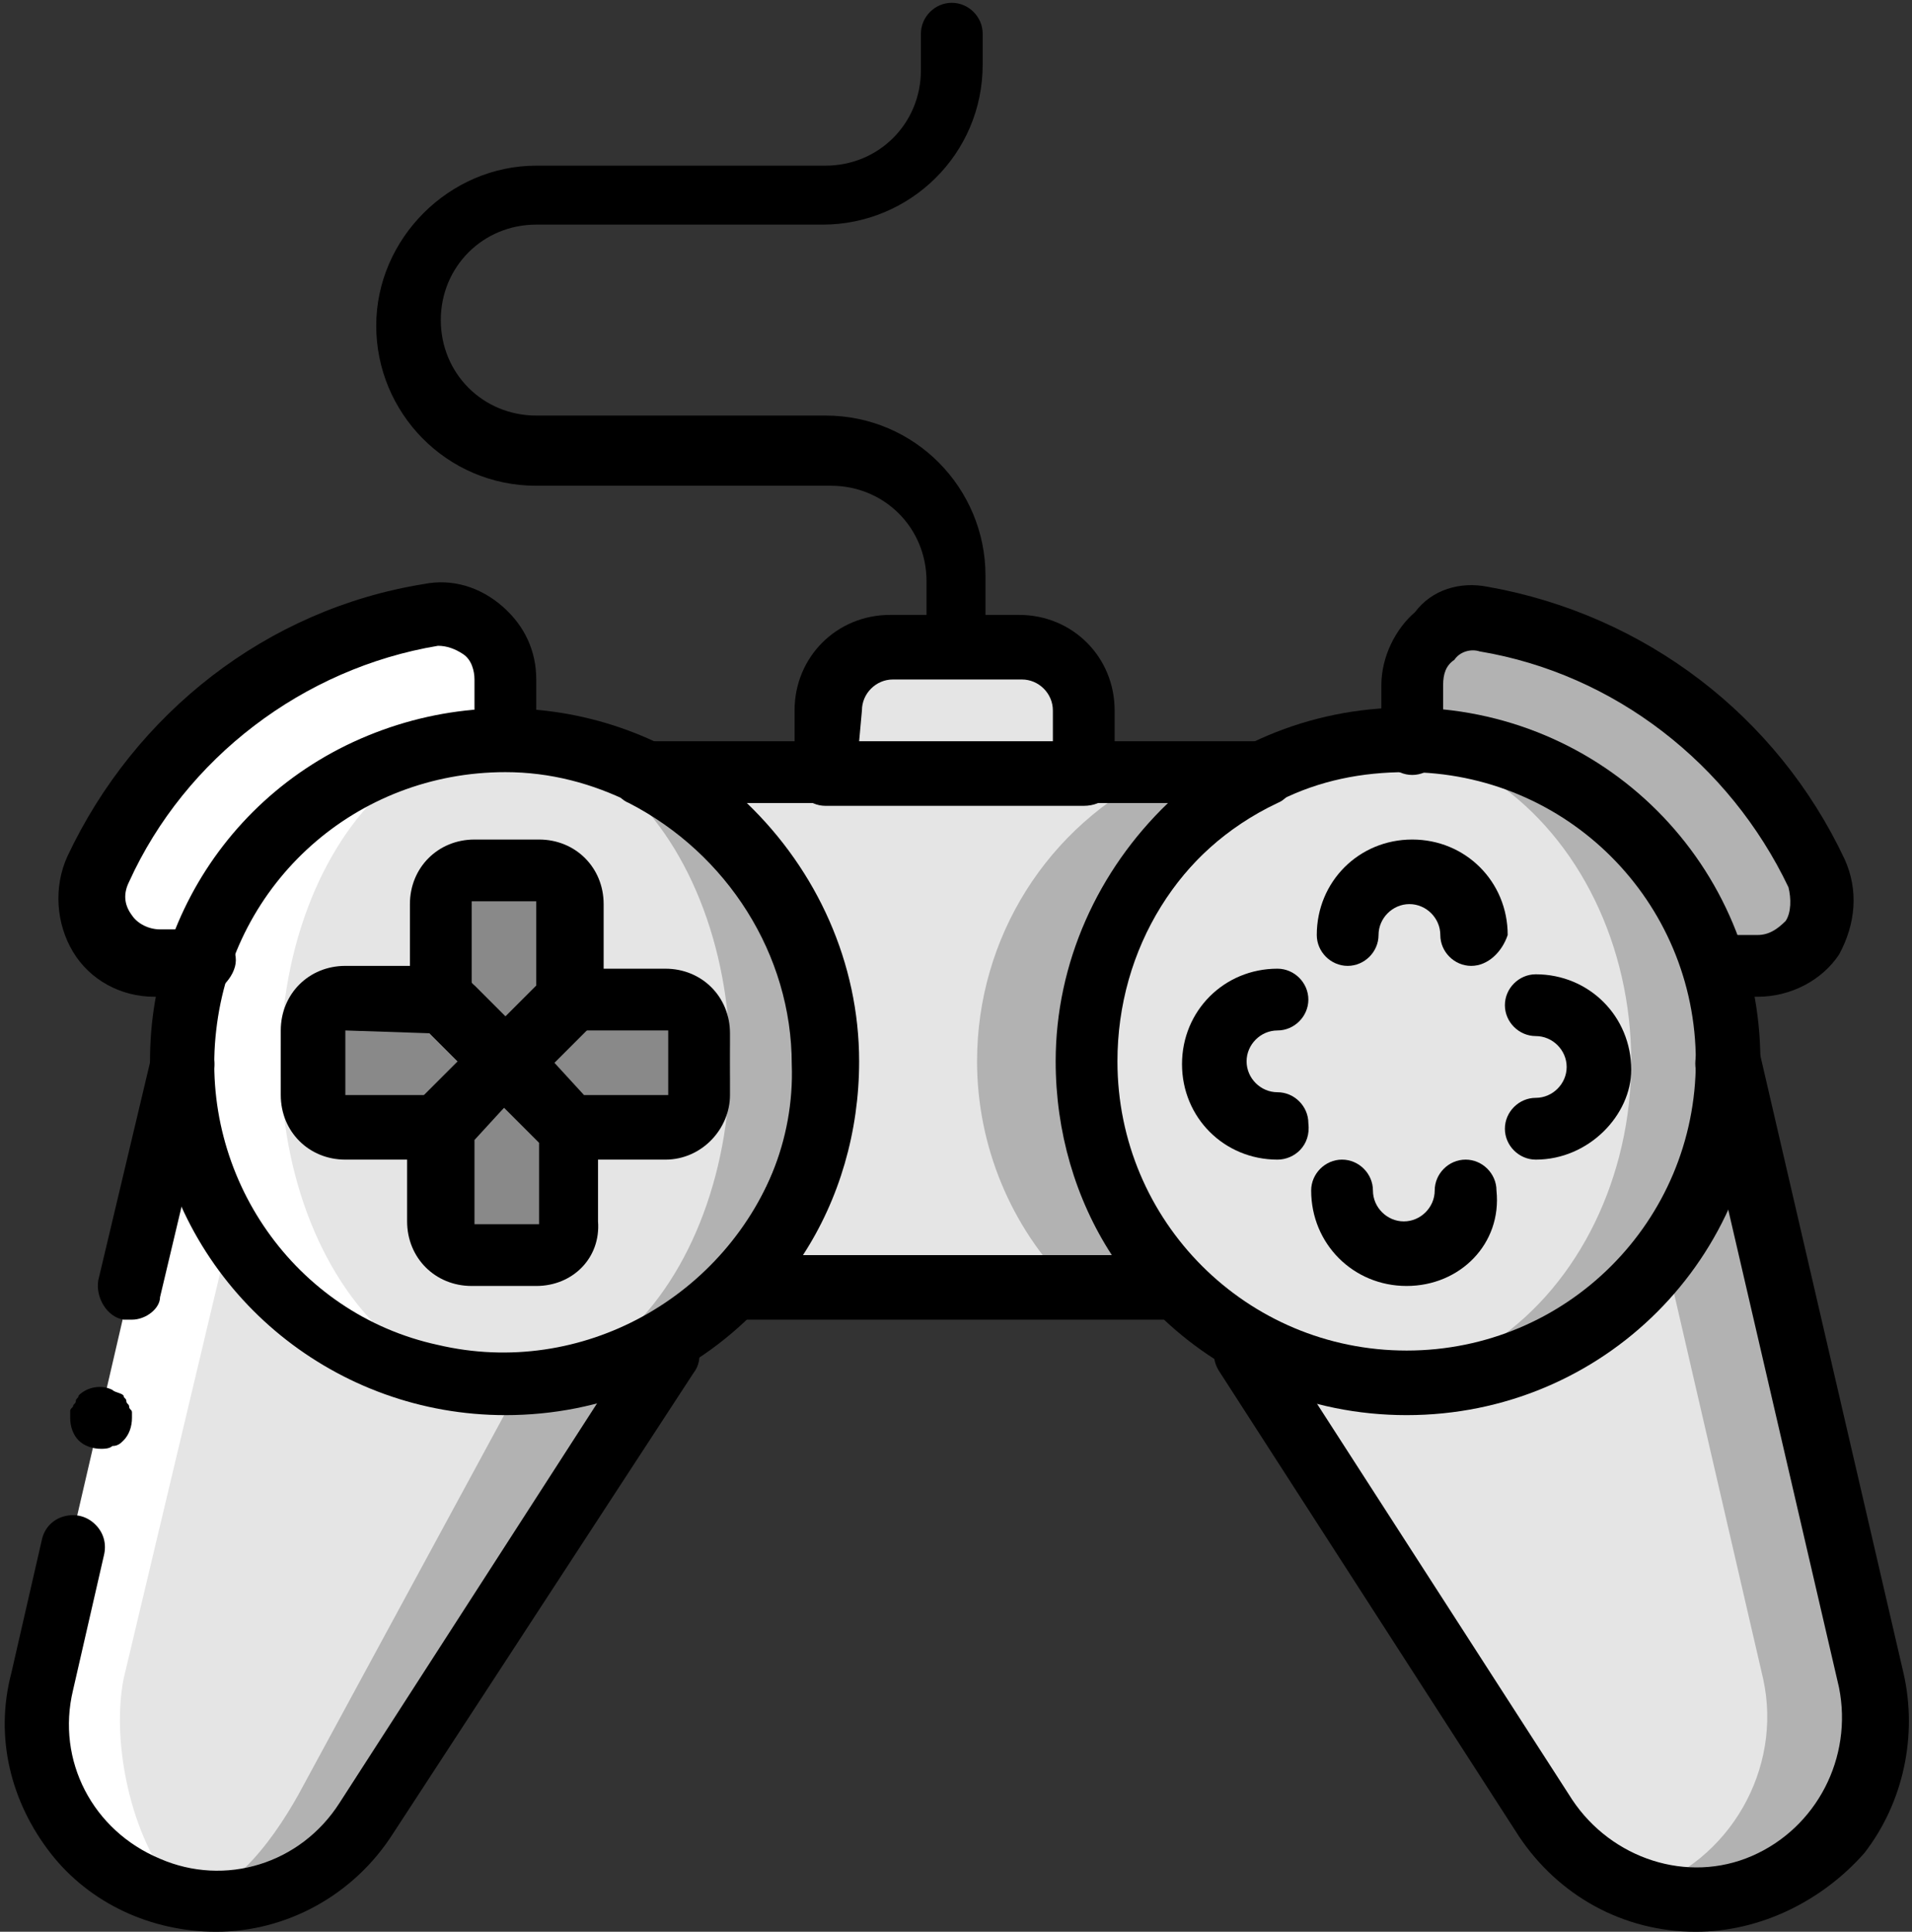 <?xml version="1.0" encoding="utf-8"?>
<!-- Generator: Adobe Illustrator 24.0.2, SVG Export Plug-In . SVG Version: 6.00 Build 0)  -->
<svg version="1.1" id="Layer_1" xmlns="http://www.w3.org/2000/svg" xmlns:xlink="http://www.w3.org/1999/xlink" x="0px" y="0px"
	 viewBox="0 0 68.1 68.8" style="enable-background:new 0 0 68.1 68.8;" xml:space="preserve">
<rect x="0" y="0" width="68.1" height="68.8" fill="#333333" stroke="none"/>
<style type="text/css">
	.st0{fill:#FFFFFF;}
	.st1{fill:#FFA800;}
	.st2{fill:#FEDD0A;}
	.st3{fill:#FC7308;}
	.st4{fill:#B2B2B2;}
	.st5{fill:#E5E5E5;}
	.st6{fill:#898989;}
	.st7{fill:#AD7751;}
	.st8{fill:#DB9663;}
	.st9{fill:#825C43;}
</style>
<g transform="translate(0 -1)">
	<path class="st0" d="M6.5,38.8l-5.1,22c-0.4,1.9,0,3.9,1.2,5.4c1.2,1.5,3,2.4,5,2.4h0c2.2,0,4.2-1.1,5.3-2.9l10.7-16.6"/>
	<path class="st4" d="M50.1,27.4v-2.1c0-0.7,0.3-1.3,0.8-1.8c0.5-0.4,1.2-0.6,1.9-0.5c5.2,0.9,9.6,4.3,11.9,9.1
		c0.3,0.7,0.3,1.5-0.1,2.2c-0.4,0.7-1.2,1.1-1.9,1.1H61"/>
	<path class="st0" d="M7.1,35.4H5.5c-0.8,0-1.5-0.4-1.9-1.1c-0.4-0.7-0.5-1.5-0.1-2.2c2.2-4.8,6.7-8.2,11.9-9.1
		c0.7-0.1,1.4,0.1,1.9,0.5c0.5,0.4,0.8,1.1,0.8,1.8v2.1"/>
	<g>
		<path class="st4" d="M23.7,49.1L13.2,65.2c-0.4,0.9-1.1,1.6-1.9,2.1c-0.7,0.5-1.6,0.8-2.5,0.8c-1.1,0-1.1,0.5-1.1,0.5
			c-2.1-0.5-2.7-5.2-2.2-7.8l3.9-20.9l0.2-1.1L23.7,49.1z"/>
		<path class="st4" d="M60.4,68.6c-0.7,0-1.3-0.1-2-0.3c-1.4-0.4-2.6-1.4-3.4-2.6L44.4,49.1l13.8-8.2l3.4-2.1l5.1,22
			c0.4,1.9,0,3.9-1.2,5.4C64.2,67.7,62.4,68.6,60.4,68.6L60.4,68.6z"/>
	</g>
	<g>
		<path class="st5" d="M19.8,48l-9,16.6c-0.9,1.7-2.5,4-4.2,4c-1.7-1.4-2.7-5.2-2.2-7.8l4.4-18.5L19.8,48z"/>
		<path class="st5" d="M58.5,68.3c-1.4-0.4-2.6-1.4-3.4-2.6L44.4,49.1l13.8-8.2l4.6,19.9C63.5,64,61.6,67.3,58.5,68.3L58.5,68.3z"/>
	</g>
	<ellipse class="st4" cx="20.3" cy="38.8" rx="9.2" ry="11.5"/>
	<ellipse class="st0" cx="15.7" cy="38.8" rx="9.2" ry="11.5"/>
	<ellipse class="st4" cx="50.1" cy="38.8" rx="11.5" ry="11.5"/>
	<g>
		<ellipse class="st5" cx="18" cy="38.8" rx="8" ry="11.5"/>
		<ellipse class="st5" cx="48.4" cy="38.8" rx="9.7" ry="11.5"/>
	</g>
	<path d="M18,51.4c-6,0-11.2-4.2-12.4-10.1s1.9-11.8,7.5-14.1s11.9-0.4,15.3,4.5s2.8,11.6-1.4,15.9C24.6,50.1,21.4,51.4,18,51.4
		L18,51.4z M18,28.5c-5.3,0-9.7,3.9-10.3,9.2c-0.6,5.2,2.8,10.1,7.9,11.2c5.1,1.2,10.3-1.7,12.1-6.6s-0.5-10.4-5.2-12.7
		C21.1,28.9,19.6,28.5,18,28.5z"/>
	<g>
		<path class="st6" d="M20.3,36.5L18,38.8l-2.3-2.3v-3.4c0-0.6,0.5-1.1,1.1-1.1h2.3c0.6,0,1.1,0.5,1.1,1.1L20.3,36.5L20.3,36.5z"/>
		<path class="st6" d="M20.3,41.1L18,38.8l-2.3,2.3v3.4c0,0.6,0.5,1.1,1.1,1.1h2.3c0.6,0,1.1-0.5,1.1-1.1L20.3,41.1L20.3,41.1z"/>
		<path class="st6" d="M15.7,36.5l2.3,2.3l-2.3,2.3h-3.4c-0.6,0-1.1-0.5-1.1-1.1v-2.3c0-0.6,0.5-1.1,1.1-1.1L15.7,36.5L15.7,36.5z"
			/>
		<path class="st6" d="M20.3,36.5L18,38.8l2.3,2.3h3.4c0.6,0,1.1-0.5,1.1-1.1v-2.3c0-0.6-0.5-1.1-1.1-1.1L20.3,36.5L20.3,36.5z"/>
	</g>
	<g>
		<path d="M18,40c-0.3,0-0.6-0.1-0.8-0.3l-2.3-2.3c-0.2-0.2-0.3-0.5-0.3-0.8v-3.4c0-1.3,1-2.3,2.3-2.3h2.3c1.3,0,2.3,1,2.3,2.3v3.4
			c0,0.3-0.1,0.6-0.3,0.8l-2.3,2.3C18.6,39.9,18.3,40,18,40z M16.9,36.1l1.1,1.1l1.1-1.1v-3h-2.3V36.1z"/>
		<path d="M19.1,46.8h-2.3c-1.3,0-2.3-1-2.3-2.3v-3.4c0-0.3,0.1-0.6,0.3-0.8l2.3-2.3c0.2-0.2,0.5-0.3,0.8-0.3s0.6,0.1,0.8,0.3
			l2.3,2.3c0.2,0.2,0.3,0.5,0.3,0.8v3.4C21.4,45.8,20.4,46.8,19.1,46.8z M16.9,41.6v3h2.3v-3L18,40.4L16.9,41.6z"/>
		<path d="M15.7,42.3h-3.4c-1.3,0-2.3-1-2.3-2.3v-2.3c0-1.3,1-2.3,2.3-2.3h3.4c0.3,0,0.6,0.1,0.8,0.3l2.3,2.3
			c0.2,0.2,0.3,0.5,0.3,0.8s-0.1,0.6-0.3,0.8l-2.3,2.3C16.3,42.1,16,42.3,15.7,42.3L15.7,42.3z M12.3,37.7V40h3l1.1-1.1l-1.1-1.1
			L12.3,37.7L12.3,37.7z"/>
		<path d="M23.7,42.3h-3.4c-0.3,0-0.6-0.1-0.8-0.3l-2.3-2.3c-0.2-0.2-0.3-0.5-0.3-0.8s0.1-0.6,0.3-0.8l2.3-2.3
			c0.2-0.2,0.5-0.3,0.8-0.3h3.4c1.3,0,2.3,1,2.3,2.3V40C26,41.2,25,42.3,23.7,42.3L23.7,42.3z M20.8,40h3v-2.3h-3l-1.1,1.1L20.8,40z
			"/>
		<path d="M50.1,51.4c-7,0-12.6-5.6-12.6-12.6c0-7,5.6-12.6,12.6-12.6s12.6,5.6,12.6,12.6S57.1,51.4,50.1,51.4z M50.1,28.5
			c-1.6,0-3.1,0.3-4.5,1c-3.6,1.7-5.8,5.3-5.8,9.3c0,5.7,4.6,10.3,10.3,10.3s10.3-4.6,10.3-10.3S55.8,28.5,50.1,28.5L50.1,28.5z"/>
		<path d="M7.7,69.8c-2.3,0-4.5-1-5.9-2.8s-2-4.1-1.4-6.4l1.1-4.8c0.1-0.4,0.4-0.7,0.8-0.8c0.4-0.1,0.8,0,1.1,0.3
			c0.3,0.3,0.4,0.7,0.3,1.1l-1.1,4.8c-0.6,2.5,0.7,5,3.1,6c2.3,1,5,0.2,6.4-2l10.7-16.6c0.3-0.5,1.1-0.7,1.6-0.3
			c0.5,0.3,0.7,1.1,0.3,1.6L14,66.3C12.6,68.5,10.2,69.8,7.7,69.8L7.7,69.8z"/>
		<path d="M4.7,48c-0.1,0-0.2,0-0.3,0c-0.6-0.1-1-0.8-0.9-1.4l1.9-8c0.1-0.4,0.4-0.7,0.8-0.8c0.4-0.1,0.8,0,1.1,0.3
			c0.3,0.3,0.4,0.7,0.3,1.1l-1.9,8C5.7,47.6,5.2,48,4.7,48z"/>
		<path d="M3.6,52.6c-0.3,0-0.6-0.1-0.8-0.3c-0.2-0.2-0.3-0.5-0.3-0.8c0-0.1,0-0.2,0-0.2c0-0.1,0-0.1,0.1-0.2c0-0.1,0.1-0.1,0.1-0.2
			c0-0.1,0.1-0.1,0.1-0.2c0.3-0.3,0.8-0.4,1.2-0.2c0.1,0.1,0.3,0.1,0.4,0.2c0,0.1,0.1,0.1,0.1,0.2c0,0.1,0.1,0.1,0.1,0.2
			c0,0.1,0.1,0.1,0.1,0.2c0,0.1,0,0.2,0,0.2c0,0.3-0.1,0.6-0.3,0.8c-0.1,0.1-0.2,0.2-0.4,0.2C3.9,52.6,3.7,52.6,3.6,52.6L3.6,52.6z"
			/>
		<path d="M60.4,69.8c-2.6,0-4.9-1.3-6.3-3.4L43.4,49.8c-0.3-0.5-0.2-1.2,0.3-1.6s1.2-0.2,1.6,0.3l10.7,16.6c1.4,2.1,4.1,3,6.4,2
			c2.3-1,3.6-3.5,3.1-6l-5.1-22c-0.1-0.6,0.2-1.2,0.9-1.4c0.6-0.1,1.2,0.2,1.4,0.9l5.1,22c0.5,2.2,0,4.6-1.4,6.4
			C64.9,68.7,62.7,69.8,60.4,69.8L60.4,69.8z"/>
	</g>
	<path class="st4" d="M38.6,38.8c0,3,1.2,5.9,3.3,8H26.2c2.6-2.6,3.7-6.3,3.1-10c-0.6-3.6-3-6.7-6.3-8.3h22.1
		C41.2,30.4,38.6,34.4,38.6,38.8L38.6,38.8z"/>
	<path class="st5" d="M34.8,38.8c0,3,1.2,5.9,3.3,8H26.2c2.6-2.6,3.7-6.3,3.1-10c-0.6-3.6-3-6.7-6.3-8.3h18.3
		C37.3,30.4,34.8,34.4,34.8,38.8L34.8,38.8z"/>
	<g>
		<path d="M41.9,48H26.2c-0.5,0-0.9-0.3-1.1-0.7c-0.2-0.4-0.1-0.9,0.2-1.2c1.9-1.9,3-4.5,2.9-7.2c0-3.9-2.3-7.5-5.8-9.3
			c-0.5-0.2-0.7-0.8-0.6-1.3c0.1-0.5,0.6-0.9,1.1-0.9h22.1c0.5,0,1,0.4,1.1,0.9c0.1,0.5-0.1,1.1-0.6,1.3c-3.6,1.7-5.8,5.3-5.8,9.3
			c0,2.7,1.1,5.3,2.9,7.2c0.3,0.3,0.4,0.8,0.2,1.2C42.8,47.7,42.4,48,41.9,48L41.9,48z M28.6,45.7h11c-1.3-2-2-4.4-2-6.9
			c0-3.5,1.5-6.8,4-9.2H26.6c2.5,2.4,4,5.7,4,9.2C30.6,41.3,29.9,43.7,28.6,45.7L28.6,45.7z"/>
		<path d="M52.4,35.4c-0.6,0-1.1-0.5-1.1-1.1s-0.5-1.1-1.1-1.1c-0.6,0-1.1,0.5-1.1,1.1c0,0.6-0.5,1.1-1.1,1.1
			c-0.6,0-1.1-0.5-1.1-1.1c0-1.9,1.5-3.4,3.4-3.4c1.9,0,3.4,1.5,3.4,3.4C53.5,34.9,53,35.4,52.4,35.4L52.4,35.4z"/>
		<path d="M50.1,46.8c-1.9,0-3.4-1.5-3.4-3.4c0-0.6,0.5-1.1,1.1-1.1c0.6,0,1.1,0.5,1.1,1.1c0,0.6,0.5,1.1,1.1,1.1
			c0.6,0,1.1-0.5,1.1-1.1c0-0.6,0.5-1.1,1.1-1.1s1.1,0.5,1.1,1.1C53.5,45.3,52,46.8,50.1,46.8z"/>
		<path d="M45.5,42.3c-1.9,0-3.4-1.5-3.4-3.4c0-1.9,1.5-3.4,3.4-3.4c0.6,0,1.1,0.5,1.1,1.1s-0.5,1.1-1.1,1.1c-0.6,0-1.1,0.5-1.1,1.1
			c0,0.6,0.5,1.1,1.1,1.1c0.6,0,1.1,0.5,1.1,1.1C46.7,41.8,46.1,42.3,45.5,42.3L45.5,42.3z"/>
		<path d="M54.7,42.3c-0.6,0-1.1-0.5-1.1-1.1c0-0.6,0.5-1.1,1.1-1.1c0.6,0,1.1-0.5,1.1-1.1s-0.5-1.1-1.1-1.1c-0.6,0-1.1-0.5-1.1-1.1
			s0.5-1.1,1.1-1.1c1.9,0,3.4,1.5,3.4,3.4C58.1,40.7,56.6,42.3,54.7,42.3L54.7,42.3z"/>
		<path d="M7.1,36.5H5.5c-1.2,0-2.3-0.6-2.9-1.6c-0.6-1-0.7-2.3-0.2-3.4c2.4-5.1,7.1-8.8,12.7-9.7c1-0.2,2,0.1,2.8,0.8
			c0.8,0.7,1.2,1.6,1.2,2.6v2.1c0,0.6-0.5,1.1-1.1,1.1s-1.1-0.5-1.1-1.1v-2.1c0-0.3-0.1-0.7-0.4-0.9c-0.3-0.2-0.6-0.3-0.9-0.3
			c-4.8,0.8-9,4-11,8.4c-0.2,0.4-0.2,0.8,0.1,1.2c0.2,0.3,0.6,0.5,1,0.5h1.6c0.6,0,1.1,0.5,1.1,1.1S7.7,36.5,7.1,36.5L7.1,36.5z"/>
		<path d="M62.6,36.5H61c-0.6,0-1.1-0.5-1.1-1.1c0-0.6,0.5-1.1,1.1-1.1h1.6c0.4,0,0.7-0.2,1-0.5c0.2-0.3,0.2-0.8,0.1-1.2
			c-2.1-4.4-6.2-7.6-11-8.4c-0.3-0.1-0.7,0-0.9,0.3c-0.3,0.2-0.4,0.5-0.4,0.9v2.1c0,0.6-0.5,1.1-1.1,1.1c-0.6,0-1.1-0.5-1.1-1.1
			v-2.1c0-1,0.5-2,1.2-2.6C51,22,52,21.7,53,21.9c5.6,1,10.3,4.6,12.7,9.7c0.5,1.1,0.4,2.3-0.2,3.4C64.9,35.9,63.8,36.5,62.6,36.5
			L62.6,36.5z"/>
	</g>
	<path class="st5" d="M31.8,23.9h4.6c1.3,0,2.3,1,2.3,2.3v2.3h-9.2v-2.3C29.5,25,30.5,23.9,31.8,23.9z"/>
	<g>
		<path d="M38.6,29.7h-9.2c-0.6,0-1.1-0.5-1.1-1.1v-2.3c0-1.9,1.5-3.4,3.4-3.4h4.6c1.9,0,3.4,1.5,3.4,3.4v2.3
			C39.8,29.2,39.3,29.7,38.6,29.7L38.6,29.7z M30.6,27.4h6.9v-1.1c0-0.6-0.5-1.1-1.1-1.1h-4.6c-0.6,0-1.1,0.5-1.1,1.1L30.6,27.4
			L30.6,27.4z"/>
		<path d="M34.1,25.1c-0.6,0-1.1-0.5-1.1-1.1v-2.3c0-1.9-1.5-3.4-3.4-3.4H19.1c-3.2,0-5.7-2.6-5.7-5.7s2.6-5.7,5.7-5.7h10.3
			c1.9,0,3.4-1.5,3.4-3.4V2.2c0-0.6,0.5-1.1,1.1-1.1c0.6,0,1.1,0.5,1.1,1.1v1.1c0,3.2-2.6,5.7-5.7,5.7H19.1c-1.9,0-3.4,1.5-3.4,3.4
			s1.5,3.4,3.4,3.4h10.3c3.2,0,5.7,2.6,5.7,5.7v2.3C35.2,24.6,34.7,25.1,34.1,25.1L34.1,25.1z"/>
	</g>
</g>
</svg>
